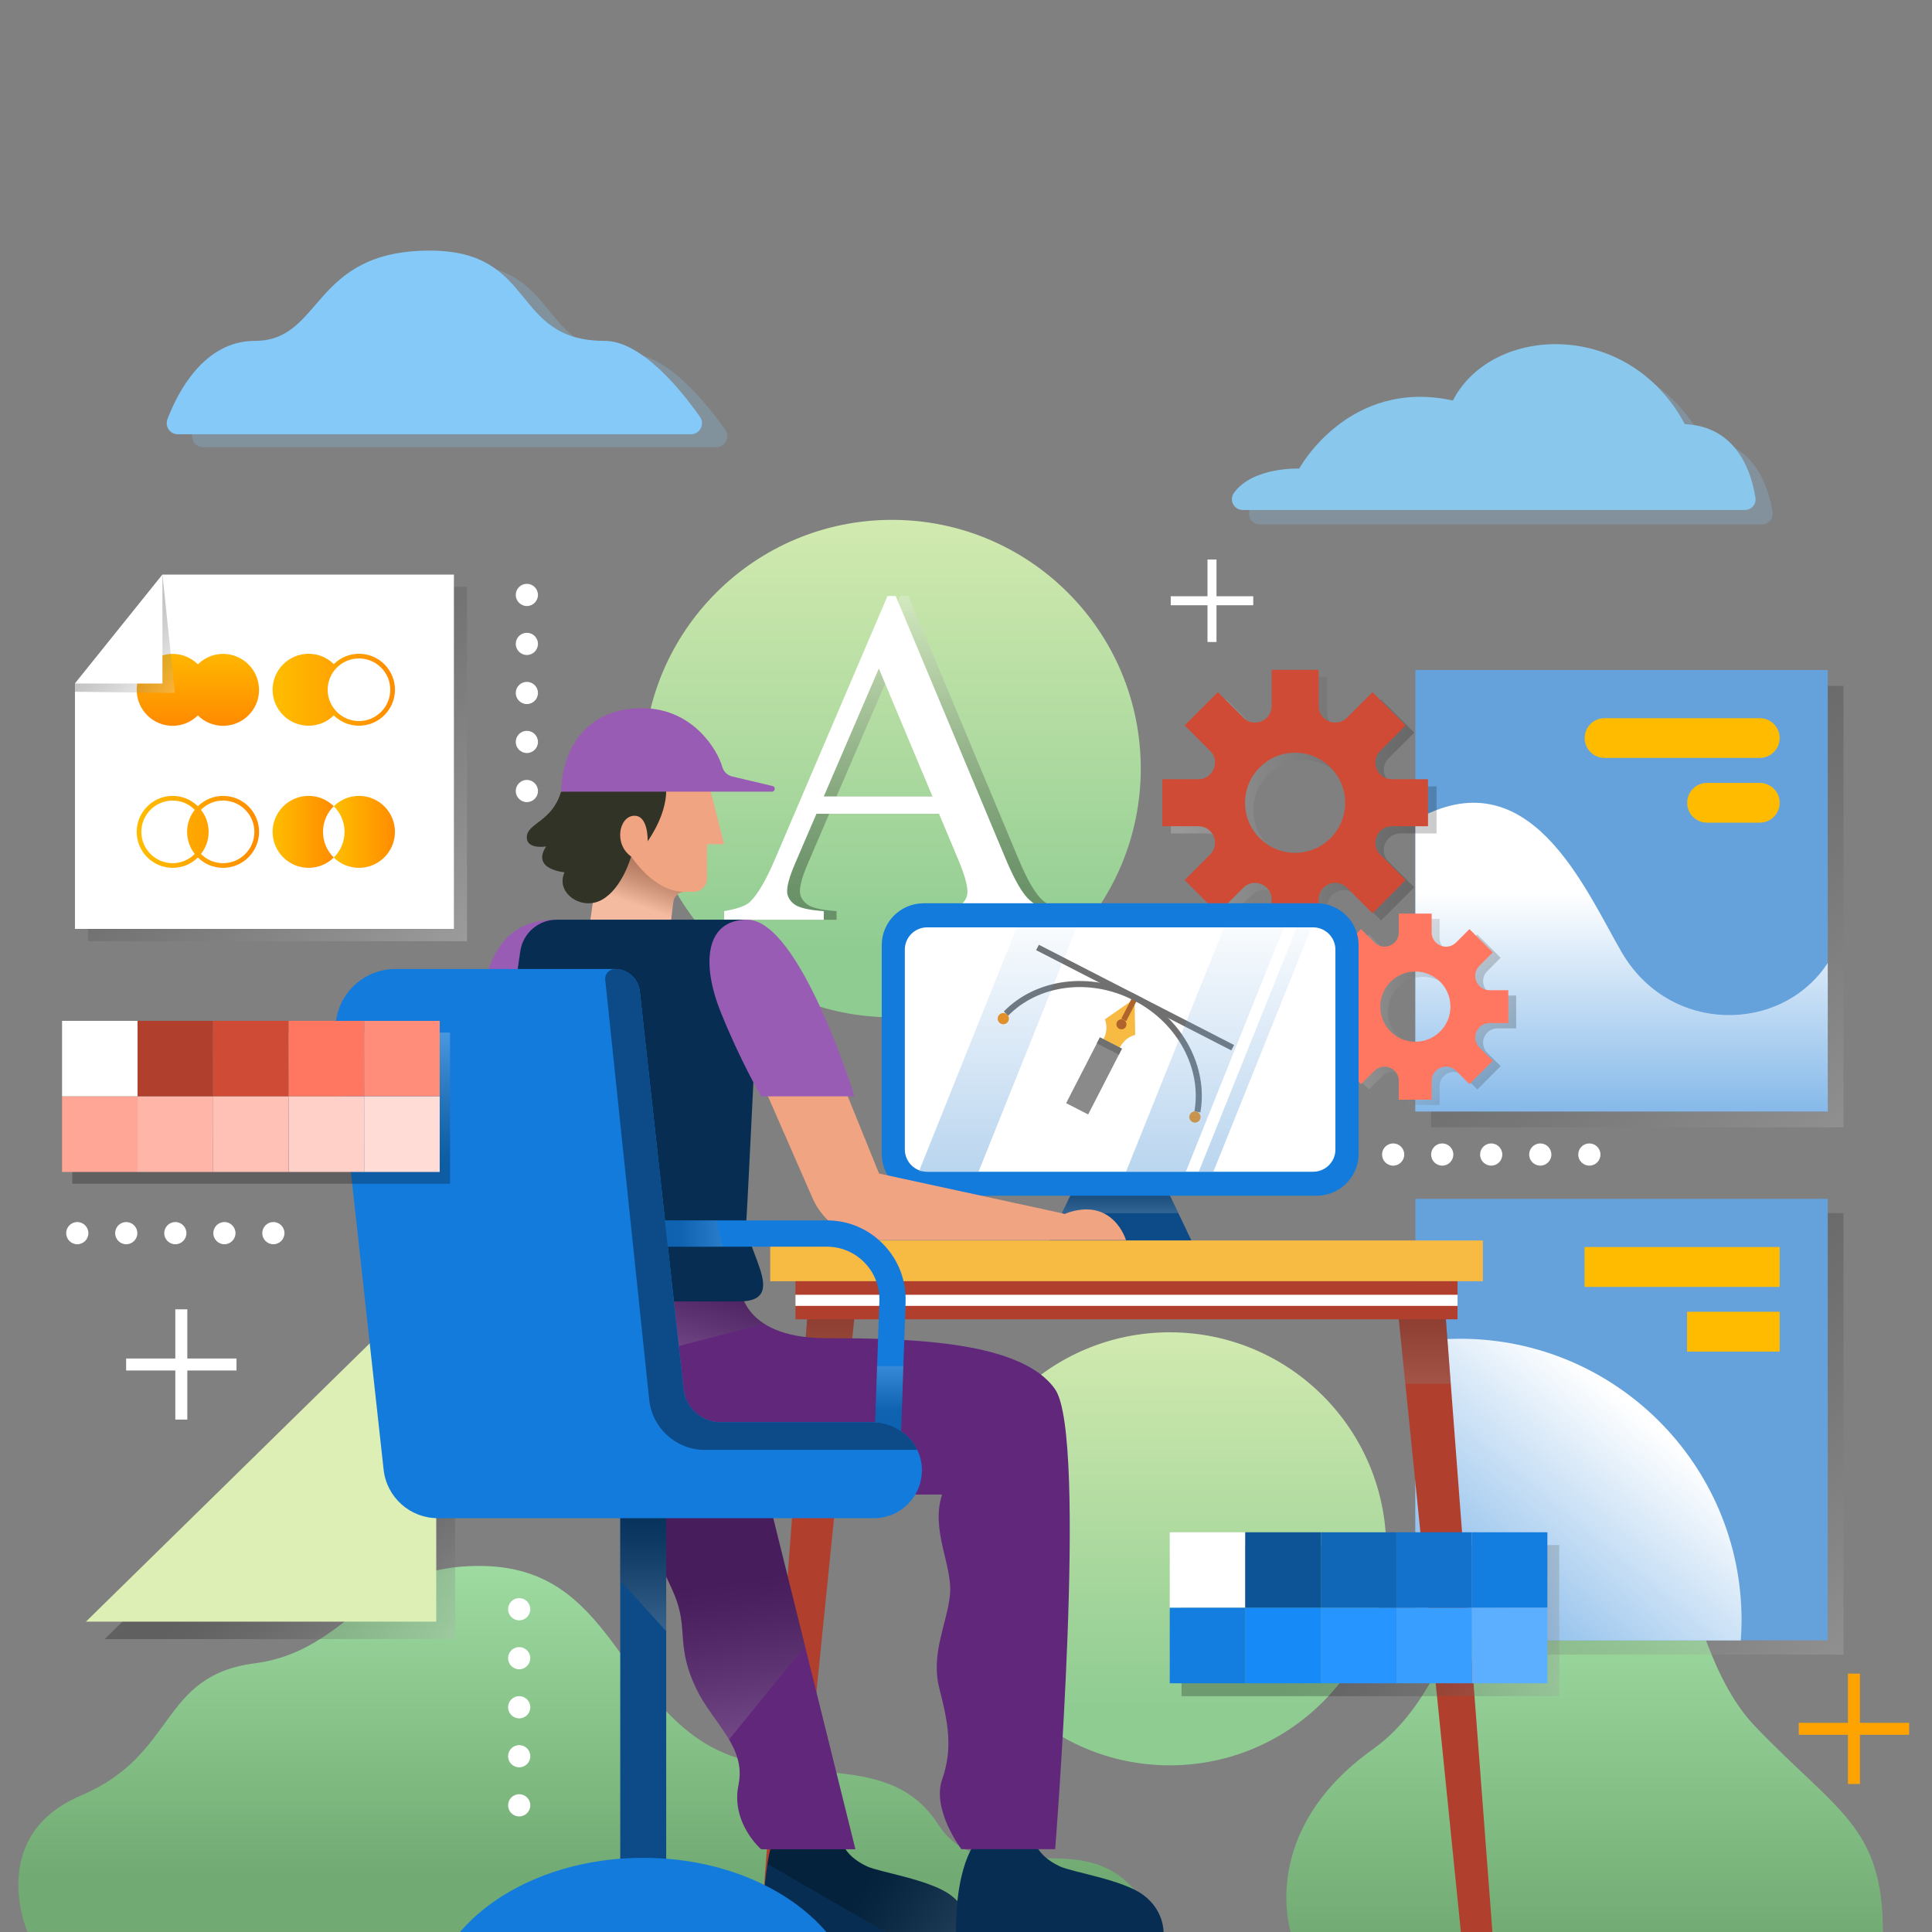 <svg xmlns="http://www.w3.org/2000/svg" xmlns:xlink="http://www.w3.org/1999/xlink" id="Layer_1" x="0px" y="0px" viewBox="0 0 174 174" style="enable-background:new 0 0 174 174;" xml:space="preserve"><rect x="0" y="0" width="174" height="174" fill="#808080" stroke="none"/><style type="text/css">	.st0{fill:url(#SVGID_1_);}	.st1{fill:url(#SVGID_00000042706856131247671970000004999022716900719774_);}	.st2{fill:url(#SVGID_00000144321609630151888100000011766617201580377490_);}	.st3{fill:url(#SVGID_00000085240225176047942090000002163765960570960775_);}	.st4{opacity:0.2;fill:url(#SVGID_00000078731719745804067250000008414303209709287608_);}	.st5{fill:#65A2DB;}	.st6{fill:url(#SVGID_00000013903619563106963580000018346331239109841538_);}	.st7{fill:#FFBB00;}	.st8{opacity:0.2;fill:url(#SVGID_00000096025017486053555700000002410135288243207603_);}	.st9{opacity:0.2;fill:url(#SVGID_00000043418518307482630910000013399358513210206898_);}	.st10{fill:#CF4B35;}	.st11{fill:#FF7761;}	.st12{opacity:0.2;fill:url(#SVGID_00000153684570218254675310000008901878103068213949_);}	.st13{fill:url(#SVGID_00000009566431499061206740000015221237409836678293_);}	.st14{opacity:0.3;}	.st15{fill:url(#SVGID_00000165915931385655736780000004432715301213261738_);}	.st16{opacity:0.25;fill:url(#SVGID_00000065767312797487136940000010288605564930472082_);}	.st17{fill:#FFFFFF;}	.st18{fill:#0C4B87;}	.st19{opacity:0.2;fill:url(#SVGID_00000092433470099889395800000009881242336557554853_);}	.st20{fill:#137BDB;}	.st21{fill:#F7BB44;}	.st22{fill:#8A8A8A;}	.st23{fill:#707070;}	.st24{fill:#B0642C;}	.st25{fill:none;stroke:#B0642C;stroke-width:0.5;stroke-miterlimit:10;}	.st26{fill:none;stroke:#707070;stroke-width:0.546;stroke-miterlimit:10;}	.st27{fill:#FF8C00;}	.st28{opacity:0.5;fill:url(#SVGID_00000095305708922573640190000011140078782943067310_);}	.st29{opacity:0.5;fill:url(#SVGID_00000085960199607745911450000011546443020885419665_);}	.st30{opacity:0.5;fill:url(#SVGID_00000160189344726537433200000011204417450388390299_);}	.st31{fill:#B0402D;}	.st32{fill:url(#SVGID_00000144319299554315432920000003684842325242048439_);}	.st33{fill:url(#SVGID_00000016757067219044538260000015212244388567854985_);}	.st34{fill:none;stroke:#FFFFFF;stroke-miterlimit:10;}	.st35{fill:#DDEFB4;}	.st36{opacity:0.25;fill:url(#SVGID_00000038389659283113829780000003664115187599964806_);}	.st37{fill:url(#SVGID_00000174596804700123365920000006021625971533439897_);}	.st38{fill:url(#SVGID_00000090983420116284755400000005010463500787899572_);}	.st39{fill:url(#SVGID_00000082350238696698025940000000133018387098840224_);}	.st40{fill:url(#SVGID_00000008139885147542237870000013842581328812755618_);}	.st41{fill:url(#SVGID_00000109001629936514889360000008209822001114360250_);}	.st42{opacity:0.25;fill:url(#SVGID_00000029728028621162507620000012350403860144502437_);}	.st43{fill:#FFA300;}	.st44{opacity:0.25;fill:url(#SVGID_00000158707004596445844650000006343224558956339072_);}	.st45{fill:#0D5496;}	.st46{fill:#1067B8;}	.st47{fill:#1272CC;}	.st48{fill:#147DE0;}	.st49{fill:#168AF7;}	.st50{fill:#2695FF;}	.st51{fill:#389EFF;}	.st52{fill:#5CAFFF;}	.st53{fill:#072E52;}	.st54{opacity:0.25;fill:url(#SVGID_00000181054544622612877250000005982709507736245633_);}	.st55{fill:#60277A;}	.st56{opacity:0.25;fill:url(#SVGID_00000005260848488664988430000011174982038448192918_);}	.st57{opacity:0.25;fill:url(#SVGID_00000172431358227503648820000011342626094374097542_);}	.st58{fill:#995CB5;}	.st59{fill:#F0A481;}	.st60{opacity:0.25;fill:url(#SVGID_00000102517991209124598820000010382642576009550514_);}	.st61{fill:#303326;}	.st62{opacity:0.3;fill:url(#SVGID_00000106851523243228467330000009815684545302997180_);}	.st63{opacity:0.2;fill:url(#SVGID_00000127744788709844494710000016151533984341161388_);}	.st64{opacity:0.2;fill:url(#SVGID_00000024703613856229184140000005914274272411931777_);}	.st65{opacity:0.25;fill:url(#SVGID_00000158000654382133001180000000857042947099704965_);}	.st66{fill:#FF8D7A;}	.st67{fill:#FFA696;}	.st68{fill:#FFB6A8;}	.st69{fill:#FFC1B5;}	.st70{fill:#FFD0C7;}	.st71{fill:#FFDDD6;}	.st72{opacity:0.25;fill:#84C9F7;}	.st73{fill:#84C9F7;}	.st74{opacity:0.25;fill:#89C7ED;}	.st75{fill:#89C7ED;}</style><linearGradient id="SVGID_1_" gradientUnits="userSpaceOnUse" x1="142.712" y1="132.588" x2="142.712" y2="174.499">	<stop offset="0" style="stop-color:#B1EFB4"></stop>	<stop offset="1" style="stop-color:#71AB73"></stop></linearGradient><path class="st0" d="M116.25,174c0,0-3-9.06,7.42-16.48c10.41-7.42,9.06-28.24,19.72-28.24c8.15,0,7.26,18.46,14.67,26.19  c7.41,7.73,11.52,8.99,11.52,18.54H116.25z"></path><linearGradient id="SVGID_00000097467943564315280180000011069556328964773807_" gradientUnits="userSpaceOnUse" x1="80.341" y1="40.092" x2="80.341" y2="85.752">	<stop offset="0" style="stop-color:#DDEFB4"></stop>	<stop offset="1" style="stop-color:#8FCC92"></stop></linearGradient><circle style="fill:url(#SVGID_00000097467943564315280180000011069556328964773807_);" cx="80.34" cy="69.22" r="22.4"></circle><linearGradient id="SVGID_00000073690410663070470660000001092887293278606492_" gradientUnits="userSpaceOnUse" x1="105.349" y1="114.131" x2="105.349" y2="153.879">	<stop offset="0" style="stop-color:#DDEFB4"></stop>	<stop offset="1" style="stop-color:#8FCC92"></stop></linearGradient><circle style="fill:url(#SVGID_00000073690410663070470660000001092887293278606492_);" cx="105.35" cy="139.49" r="19.5"></circle><linearGradient id="SVGID_00000154422651051263338430000010949571101567728788_" gradientUnits="userSpaceOnUse" x1="52.947" y1="129.511" x2="52.947" y2="168.866">	<stop offset="0" style="stop-color:#B1EFB4"></stop>	<stop offset="1" style="stop-color:#71AB73"></stop></linearGradient><path style="fill:url(#SVGID_00000154422651051263338430000010949571101567728788_);" d="M2.48,174c0,0-3.79-8.64,4.85-12.31  c8.64-3.67,6.98-10.77,15.62-11.89s10.06-9.05,20.71-8.76s11.79,10.47,19.21,15.56c7.42,5.09,16.88,0.35,21.61,7.69  s15.38-2.37,19.76,9.7H2.48z"></path><g>			<linearGradient id="SVGID_00000079475313834875332160000011752996122860909712_" gradientUnits="userSpaceOnUse" x1="170.394" y1="108.662" x2="140.458" y2="73.402">		<stop offset="0.038" style="stop-color:#FFFFFF"></stop>		<stop offset="0.06" style="stop-color:#F8F8F8"></stop>		<stop offset="0.331" style="stop-color:#A1A1A1"></stop>		<stop offset="0.569" style="stop-color:#5C5C5C"></stop>		<stop offset="0.767" style="stop-color:#2A2A2A"></stop>		<stop offset="0.916" style="stop-color:#0B0B0B"></stop>		<stop offset="1" style="stop-color:#000000"></stop>	</linearGradient>			<rect x="128.89" y="61.77" style="opacity:0.2;fill:url(#SVGID_00000079475313834875332160000011752996122860909712_);" width="37.14" height="39.76"></rect>	<g>		<rect x="127.47" y="60.34" class="st5" width="37.14" height="39.76"></rect>					<linearGradient id="SVGID_00000139259470728015914790000012836760903132414379_" gradientUnits="userSpaceOnUse" x1="146.036" y1="80.288" x2="146.036" y2="113.213">			<stop offset="0" style="stop-color:#FFFFFF"></stop>			<stop offset="1" style="stop-color:#358BDB"></stop>		</linearGradient>		<path style="fill:url(#SVGID_00000139259470728015914790000012836760903132414379_);" d="M127.47,73.86    c10.25-5.81,15.19,6.04,18.57,11.88c4.31,7.45,14.4,7.36,18.57,0.99v13.37h-37.14V73.86z"></path>		<path class="st7" d="M158.49,68.26h-13.98c-0.99,0-1.79-0.8-1.79-1.79l0,0c0-0.99,0.8-1.79,1.79-1.79h13.98    c0.99,0,1.79,0.8,1.79,1.79l0,0C160.28,67.45,159.48,68.26,158.49,68.26z"></path>		<path class="st7" d="M158.49,74.09h-4.75c-0.99,0-1.79-0.8-1.79-1.79l0,0c0-0.99,0.8-1.79,1.79-1.79h4.75    c0.99,0,1.79,0.8,1.79,1.79l0,0C160.28,73.29,159.48,74.09,158.49,74.09z"></path>	</g></g><linearGradient id="SVGID_00000007397930429002953600000012021739832695192739_" gradientUnits="userSpaceOnUse" x1="119.796" y1="91.142" x2="136.551" y2="91.142">	<stop offset="0.038" style="stop-color:#FFFFFF"></stop>	<stop offset="0.06" style="stop-color:#F8F8F8"></stop>	<stop offset="0.331" style="stop-color:#A1A1A1"></stop>	<stop offset="0.569" style="stop-color:#5C5C5C"></stop>	<stop offset="0.767" style="stop-color:#2A2A2A"></stop>	<stop offset="0.916" style="stop-color:#0B0B0B"></stop>	<stop offset="1" style="stop-color:#000000"></stop></linearGradient><path style="opacity:0.2;fill:url(#SVGID_00000007397930429002953600000012021739832695192739_);" d="M134.86,92.62h1.69v-2.96  h-1.69c-1.15,0-1.72-1.39-0.91-2.2l1.2-1.2l-2.1-2.1l-1.2,1.2c-0.81,0.81-2.2,0.24-2.2-0.91v-1.69h-2.96v1.69  c0,1.15-1.39,1.72-2.2,0.91l-1.2-1.2l-2.1,2.1l1.2,1.2c0.81,0.81,0.24,2.2-0.91,2.2h-1.69v2.96h1.69c1.15,0,1.72,1.39,0.91,2.2  l-1.2,1.2l2.1,2.1l1.2-1.2c0.81-0.81,2.2-0.24,2.2,0.91v1.69h2.96v-1.69c0-1.15,1.39-1.72,2.2-0.91l1.2,1.2l2.1-2.1l-1.2-1.2  C133.14,94.01,133.71,92.62,134.86,92.62z M128.17,94.3c-1.75,0-3.16-1.41-3.16-3.16s1.41-3.16,3.16-3.16  c1.75,0,3.16,1.41,3.16,3.16S129.92,94.3,128.17,94.3z"></path><linearGradient id="SVGID_00000125571414411478506310000014390206779570530236_" gradientUnits="userSpaceOnUse" x1="105.44" y1="72.946" x2="129.376" y2="72.946">	<stop offset="0.038" style="stop-color:#FFFFFF"></stop>	<stop offset="0.06" style="stop-color:#F8F8F8"></stop>	<stop offset="0.331" style="stop-color:#A1A1A1"></stop>	<stop offset="0.569" style="stop-color:#5C5C5C"></stop>	<stop offset="0.767" style="stop-color:#2A2A2A"></stop>	<stop offset="0.916" style="stop-color:#0B0B0B"></stop>	<stop offset="1" style="stop-color:#000000"></stop></linearGradient><path style="opacity:0.2;fill:url(#SVGID_00000125571414411478506310000014390206779570530236_);" d="M126.13,75.06h3.25v-4.23  h-3.25c-1.33,0-2-1.61-1.06-2.55l2.3-2.3l-2.99-2.99l-2.3,2.3c-0.94,0.94-2.55,0.27-2.55-1.06v-3.25h-4.23v3.25  c0,1.33-1.61,2-2.55,1.06l-2.3-2.3l-2.99,2.99l2.3,2.3c0.94,0.94,0.27,2.55-1.06,2.55h-3.25v4.23h3.25c1.33,0,2,1.61,1.06,2.55  l-2.3,2.3l2.99,2.99l2.3-2.3c0.94-0.94,2.55-0.27,2.55,1.06v3.25h4.23v-3.25c0-1.33,1.61-2,2.55-1.06l2.3,2.3l2.99-2.99l-2.3-2.3  C124.13,76.67,124.79,75.06,126.13,75.06z M117.41,77.46c-2.49,0-4.51-2.02-4.51-4.51s2.02-4.51,4.51-4.51  c2.49,0,4.51,2.02,4.51,4.51S119.9,77.46,117.41,77.46z"></path><path class="st10" d="M125.36,74.41h3.25v-4.23h-3.25c-1.33,0-2-1.61-1.06-2.55l2.3-2.3l-2.99-2.99l-2.3,2.3  c-0.94,0.94-2.55,0.27-2.55-1.06v-3.25h-4.23v3.25c0,1.33-1.61,2-2.55,1.06l-2.3-2.3l-2.99,2.99l2.3,2.3  c0.94,0.94,0.27,2.55-1.06,2.55h-3.25v4.23h3.25c1.33,0,2,1.61,1.06,2.55l-2.3,2.3l2.99,2.99l2.3-2.3c0.94-0.94,2.55-0.27,2.55,1.06  v3.25h4.23v-3.25c0-1.33,1.61-2,2.55-1.06l2.3,2.3l2.99-2.99l-2.3-2.3C123.36,76.02,124.03,74.41,125.36,74.41z M116.64,76.81  c-2.49,0-4.51-2.02-4.51-4.51c0-2.49,2.02-4.51,4.51-4.51s4.51,2.02,4.51,4.51C121.15,74.79,119.13,76.81,116.64,76.81z"></path><path class="st11" d="M134.15,92.14h1.69v-2.96h-1.69c-1.15,0-1.72-1.39-0.91-2.2l1.2-1.2l-2.1-2.1l-1.2,1.2  c-0.81,0.81-2.2,0.24-2.2-0.91v-1.69h-2.96v1.69c0,1.15-1.39,1.72-2.2,0.91l-1.2-1.2l-2.1,2.1l1.2,1.2c0.81,0.81,0.24,2.2-0.91,2.2  h-1.69v2.96h1.69c1.15,0,1.72,1.39,0.91,2.2l-1.2,1.2l2.1,2.1l1.2-1.2c0.81-0.81,2.2-0.24,2.2,0.91v1.69h2.96v-1.69  c0-1.15,1.39-1.72,2.2-0.91l1.2,1.2l2.1-2.1l-1.2-1.2C132.43,93.53,133.01,92.14,134.15,92.14z M127.47,93.82  c-1.75,0-3.16-1.41-3.16-3.16s1.41-3.16,3.16-3.16s3.16,1.41,3.16,3.16S129.21,93.82,127.47,93.82z"></path><g>			<linearGradient id="SVGID_00000089552921829745844700000009506814257604943005_" gradientUnits="userSpaceOnUse" x1="170.394" y1="156.149" x2="140.458" y2="120.889">		<stop offset="0.038" style="stop-color:#FFFFFF"></stop>		<stop offset="0.06" style="stop-color:#F8F8F8"></stop>		<stop offset="0.331" style="stop-color:#A1A1A1"></stop>		<stop offset="0.569" style="stop-color:#5C5C5C"></stop>		<stop offset="0.767" style="stop-color:#2A2A2A"></stop>		<stop offset="0.916" style="stop-color:#0B0B0B"></stop>		<stop offset="1" style="stop-color:#000000"></stop>	</linearGradient>			<rect x="128.89" y="109.26" style="opacity:0.2;fill:url(#SVGID_00000089552921829745844700000009506814257604943005_);" width="37.14" height="39.76"></rect>	<g>		<rect x="127.47" y="107.97" class="st5" width="37.14" height="39.76"></rect>		<rect x="142.71" y="112.31" class="st7" width="17.57" height="3.59"></rect>		<rect x="151.94" y="118.14" class="st7" width="8.34" height="3.59"></rect>					<linearGradient id="SVGID_00000057111817642802239570000010981266621404311946_" gradientUnits="userSpaceOnUse" x1="147.846" y1="127.406" x2="122.051" y2="158.525">			<stop offset="0" style="stop-color:#FFFFFF"></stop>			<stop offset="1" style="stop-color:#358BDB"></stop>		</linearGradient>		<path style="fill:url(#SVGID_00000057111817642802239570000010981266621404311946_);" d="M131.49,120.57    c-1.37,0-2.71,0.11-4.02,0.32v26.85h29.31c0.04-0.6,0.07-1.2,0.07-1.81C156.85,131.92,145.49,120.57,131.49,120.57z"></path>	</g></g><g class="st14">			<linearGradient id="SVGID_00000122708191064597156940000016965835024634831002_" gradientUnits="userSpaceOnUse" x1="81.489" y1="51.338" x2="81.489" y2="79.981">		<stop offset="0.038" style="stop-color:#FFFFFF"></stop>		<stop offset="0.06" style="stop-color:#F8F8F8"></stop>		<stop offset="0.331" style="stop-color:#A1A1A1"></stop>		<stop offset="0.569" style="stop-color:#5C5C5C"></stop>		<stop offset="0.767" style="stop-color:#2A2A2A"></stop>		<stop offset="0.916" style="stop-color:#0B0B0B"></stop>		<stop offset="1" style="stop-color:#000000"></stop>	</linearGradient>	<path style="fill:url(#SVGID_00000122708191064597156940000016965835024634831002_);" d="M85.71,73.29H74.68l-1.93,4.5   c-0.48,1.11-0.71,1.93-0.71,2.48c0,0.43,0.21,0.82,0.62,1.15c0.41,0.33,1.31,0.54,2.68,0.64v0.78h-8.97v-0.78   c1.19-0.21,1.96-0.48,2.31-0.82c0.71-0.67,1.51-2.04,2.37-4.1l10.03-23.46h0.74l9.92,23.71c0.8,1.91,1.52,3.14,2.18,3.71   c0.65,0.57,1.56,0.89,2.72,0.96v0.78H85.38v-0.78c1.14-0.06,1.9-0.25,2.3-0.57c0.4-0.32,0.6-0.71,0.6-1.18   c0-0.62-0.28-1.59-0.84-2.92L85.71,73.29z M85.13,71.73l-4.83-11.52l-4.96,11.52H85.13z"></path></g><linearGradient id="SVGID_00000160172704341486880890000014217318978431731105_" gradientUnits="userSpaceOnUse" x1="42.343" y1="153.882" x2="28.539" y2="136.37">	<stop offset="0.038" style="stop-color:#FFFFFF"></stop>	<stop offset="0.06" style="stop-color:#F8F8F8"></stop>	<stop offset="0.331" style="stop-color:#A1A1A1"></stop>	<stop offset="0.569" style="stop-color:#5C5C5C"></stop>	<stop offset="0.767" style="stop-color:#2A2A2A"></stop>	<stop offset="0.916" style="stop-color:#0B0B0B"></stop>	<stop offset="1" style="stop-color:#000000"></stop></linearGradient><polygon style="opacity:0.25;fill:url(#SVGID_00000160172704341486880890000014217318978431731105_);" points="40.99,116.68   40.99,147.62 9.43,147.62 "></polygon><g>	<g>		<path class="st17" d="M84.57,73.29H73.53l-1.93,4.5c-0.48,1.11-0.71,1.93-0.71,2.48c0,0.43,0.21,0.82,0.62,1.15    c0.41,0.33,1.31,0.54,2.68,0.64v0.78h-8.97v-0.78c1.19-0.21,1.96-0.48,2.31-0.82c0.71-0.67,1.51-2.04,2.37-4.1l10.03-23.46h0.74    l9.92,23.71c0.8,1.91,1.52,3.14,2.18,3.71c0.65,0.57,1.56,0.89,2.72,0.96v0.78H84.23v-0.78c1.14-0.06,1.9-0.25,2.3-0.57    c0.4-0.32,0.6-0.71,0.6-1.18c0-0.62-0.28-1.59-0.84-2.92L84.57,73.29z M83.98,71.73l-4.83-11.52l-4.96,11.52H83.98z"></path>	</g></g><g>	<polygon class="st18" points="107.3,111.72 94.47,111.72 98.36,103.56 103.4,103.56  "></polygon>			<linearGradient id="SVGID_00000066514226591815745880000013049462832383302800_" gradientUnits="userSpaceOnUse" x1="100.882" y1="110.106" x2="100.882" y2="106.013">		<stop offset="0.038" style="stop-color:#FFFFFF"></stop>		<stop offset="0.06" style="stop-color:#F8F8F8"></stop>		<stop offset="0.331" style="stop-color:#A1A1A1"></stop>		<stop offset="0.569" style="stop-color:#5C5C5C"></stop>		<stop offset="0.767" style="stop-color:#2A2A2A"></stop>		<stop offset="0.916" style="stop-color:#0B0B0B"></stop>		<stop offset="1" style="stop-color:#000000"></stop>	</linearGradient>	<polygon style="opacity:0.2;fill:url(#SVGID_00000066514226591815745880000013049462832383302800_);" points="106.12,109.26    103.4,103.56 98.36,103.56 95.65,109.26  "></polygon>	<path class="st20" d="M118.58,107.69H83.19c-2.09,0-3.78-1.69-3.78-3.78V85.13c0-2.09,1.69-3.78,3.78-3.78h35.39   c2.09,0,3.78,1.69,3.78,3.78v18.78C122.36,106,120.66,107.69,118.58,107.69z"></path>	<path class="st17" d="M118.26,105.53H83.5c-1.11,0-2.01-0.9-2.01-2.01V85.53c0-1.11,0.9-2.01,2.01-2.01h34.76   c1.11,0,2.01,0.9,2.01,2.01v17.99C120.28,104.63,119.37,105.53,118.26,105.53z"></path>	<g>		<g>			<path class="st21" d="M102.24,93.2l-0.06-3.25l-2.67,1.85c0.37,1.03-0.14,1.8-0.14,1.8l0.74,0.38l0.74,0.38     C100.86,94.36,101.19,93.5,102.24,93.2z"></path>							<rect x="97.48" y="93.61" transform="matrix(0.889 0.457 -0.457 0.889 55.182 -34.337)" class="st22" width="2.23" height="6.66"></rect>							<rect x="98.86" y="93.94" transform="matrix(0.889 0.457 -0.457 0.889 54.107 -35.267)" class="st23" width="2.23" height="0.61"></rect>			<path class="st24" d="M101.4,92.46c-0.11,0.22-0.38,0.31-0.61,0.19c-0.22-0.11-0.31-0.39-0.19-0.61     c0.11-0.22,0.39-0.31,0.61-0.19C101.43,91.97,101.51,92.24,101.4,92.46z"></path>			<line class="st25" x1="102.19" y1="89.95" x2="101.21" y2="91.85"></line>		</g>		<path class="st26" d="M90.6,91.29c2.78-2.85,7.52-3.55,11.63-1.44c4.11,2.11,6.3,6.37,5.61,10.29"></path>		<g>			<path class="st27" d="M90.81,91.97c-0.13,0.25-0.43,0.35-0.68,0.22c-0.25-0.13-0.35-0.43-0.22-0.68     c0.13-0.25,0.43-0.35,0.68-0.22C90.84,91.42,90.94,91.72,90.81,91.97z"></path>			<path class="st27" d="M108.07,100.83c-0.13,0.25-0.43,0.35-0.68,0.22c-0.25-0.13-0.35-0.43-0.22-0.68     c0.13-0.25,0.43-0.35,0.68-0.22C108.1,100.28,108.19,100.58,108.07,100.83z"></path>		</g>		<line class="st26" x1="93.44" y1="85.33" x2="111.02" y2="94.36"></line>	</g>			<linearGradient id="SVGID_00000019650226812358243460000001187165850820196016_" gradientUnits="userSpaceOnUse" x1="89.854" y1="108.213" x2="89.854" y2="81.184">		<stop offset="0" style="stop-color:#65A2DB"></stop>		<stop offset="1" style="stop-color:#65A2DB;stop-opacity:0"></stop>	</linearGradient>	<polygon style="opacity:0.5;fill:url(#SVGID_00000019650226812358243460000001187165850820196016_);" points="88.13,105.53    82.75,105.53 91.58,83.51 96.96,83.51  "></polygon>			<linearGradient id="SVGID_00000119080706616294247310000008168383643639740825_" gradientUnits="userSpaceOnUse" x1="108.523" y1="108.213" x2="108.523" y2="81.184">		<stop offset="0" style="stop-color:#65A2DB"></stop>		<stop offset="1" style="stop-color:#65A2DB;stop-opacity:0"></stop>	</linearGradient>	<polygon style="opacity:0.5;fill:url(#SVGID_00000119080706616294247310000008168383643639740825_);" points="106.8,105.53    101.41,105.53 110.25,83.51 115.63,83.51  "></polygon>			<linearGradient id="SVGID_00000036211911727351125230000006886656649820229026_" gradientUnits="userSpaceOnUse" x1="113.04" y1="108.213" x2="113.04" y2="81.184">		<stop offset="0" style="stop-color:#65A2DB"></stop>		<stop offset="1" style="stop-color:#65A2DB;stop-opacity:0"></stop>	</linearGradient>	<polygon style="opacity:0.5;fill:url(#SVGID_00000036211911727351125230000006886656649820229026_);" points="109.28,105.53    107.96,105.53 116.8,83.51 118.12,83.51  "></polygon></g><g>	<g>		<polygon class="st31" points="134.41,174 131.57,174 125.89,117.92 130.15,117.92   "></polygon>		<polygon class="st31" points="68.5,174 71.34,174 77.02,117.92 72.76,117.92   "></polygon>	</g>	<g class="st14">					<linearGradient id="SVGID_00000081634403572167274970000001165113320254291641_" gradientUnits="userSpaceOnUse" x1="74.632" y1="134.008" x2="74.632" y2="112.21">			<stop offset="0.038" style="stop-color:#FFFFFF"></stop>			<stop offset="0.06" style="stop-color:#F8F8F8"></stop>			<stop offset="0.331" style="stop-color:#A1A1A1"></stop>			<stop offset="0.569" style="stop-color:#5C5C5C"></stop>			<stop offset="0.767" style="stop-color:#2A2A2A"></stop>			<stop offset="0.916" style="stop-color:#0B0B0B"></stop>			<stop offset="1" style="stop-color:#000000"></stop>		</linearGradient>		<polygon style="fill:url(#SVGID_00000081634403572167274970000001165113320254291641_);" points="76.34,124.63 77.02,117.92     72.76,117.92 72.25,124.63   "></polygon>					<linearGradient id="SVGID_00000108289234754186429680000015779319922531790987_" gradientUnits="userSpaceOnUse" x1="128.277" y1="134.008" x2="128.277" y2="112.21">			<stop offset="0.038" style="stop-color:#FFFFFF"></stop>			<stop offset="0.06" style="stop-color:#F8F8F8"></stop>			<stop offset="0.331" style="stop-color:#A1A1A1"></stop>			<stop offset="0.569" style="stop-color:#5C5C5C"></stop>			<stop offset="0.767" style="stop-color:#2A2A2A"></stop>			<stop offset="0.916" style="stop-color:#0B0B0B"></stop>			<stop offset="1" style="stop-color:#000000"></stop>		</linearGradient>		<polygon style="fill:url(#SVGID_00000108289234754186429680000015779319922531790987_);" points="130.15,117.92 125.89,117.92     126.57,124.63 130.66,124.63   "></polygon>	</g>	<rect x="69.37" y="111.72" class="st21" width="64.18" height="3.67"></rect>	<rect x="71.64" y="115.39" class="st31" width="59.63" height="3.43"></rect>	<line class="st34" x1="71.64" y1="117.11" x2="131.27" y2="117.11"></line></g><polygon class="st35" points="39.29,115.11 39.29,146.05 7.74,146.05 "></polygon><g>			<linearGradient id="SVGID_00000003811510061128728050000001200185230413111447_" gradientUnits="userSpaceOnUse" x1="43.47" y1="88.608" x2="14.332" y2="57.381">		<stop offset="0.038" style="stop-color:#FFFFFF"></stop>		<stop offset="0.06" style="stop-color:#F8F8F8"></stop>		<stop offset="0.331" style="stop-color:#A1A1A1"></stop>		<stop offset="0.569" style="stop-color:#5C5C5C"></stop>		<stop offset="0.767" style="stop-color:#2A2A2A"></stop>		<stop offset="0.916" style="stop-color:#0B0B0B"></stop>		<stop offset="1" style="stop-color:#000000"></stop>	</linearGradient>	<polygon style="opacity:0.25;fill:url(#SVGID_00000003811510061128728050000001200185230413111447_);" points="42.06,84.77    7.93,84.77 7.93,62.66 15.81,52.85 42.06,52.85  "></polygon>	<polygon class="st17" points="40.88,83.66 6.75,83.66 6.75,61.56 14.63,51.75 40.88,51.75  "></polygon>	<g>					<linearGradient id="SVGID_00000011733985223444861270000011247024842509877926_" gradientUnits="userSpaceOnUse" x1="17.82" y1="57.777" x2="17.82" y2="65.1">			<stop offset="0.055" style="stop-color:#FFBB00"></stop>			<stop offset="1" style="stop-color:#FF8C00"></stop>		</linearGradient>		<path style="fill:url(#SVGID_00000011733985223444861270000011247024842509877926_);" d="M20.09,65.37    c-0.85,0-1.67-0.34-2.27-0.94c-0.61,0.6-1.42,0.94-2.27,0.94c-1.79,0-3.24-1.46-3.24-3.24c0-1.79,1.46-3.24,3.24-3.24    c0.85,0,1.67,0.34,2.27,0.94c0.61-0.6,1.42-0.94,2.27-0.94c1.79,0,3.24,1.46,3.24,3.24C23.34,63.91,21.88,65.37,20.09,65.37z"></path>	</g>			<linearGradient id="SVGID_00000181795908663342219130000010988535732450600095_" gradientUnits="userSpaceOnUse" x1="24.539" y1="62.121" x2="35.575" y2="62.121">		<stop offset="0.055" style="stop-color:#FFBB00"></stop>		<stop offset="1" style="stop-color:#FF8C00"></stop>	</linearGradient>	<path style="fill:url(#SVGID_00000181795908663342219130000010988535732450600095_);" d="M32.33,58.88c-0.89,0-1.69,0.36-2.27,0.93   c-0.59-0.58-1.39-0.93-2.27-0.93c-1.79,0-3.24,1.46-3.24,3.24c0,1.79,1.46,3.24,3.24,3.24c0.89,0,1.69-0.36,2.27-0.93   c0.59,0.58,1.39,0.93,2.27,0.93c1.79,0,3.24-1.46,3.24-3.24C35.57,60.33,34.12,58.88,32.33,58.88z M32.33,64.94   c-1.55,0-2.82-1.26-2.82-2.82c0-1.55,1.26-2.82,2.82-2.82c1.55,0,2.82,1.26,2.82,2.82C35.15,63.67,33.88,64.94,32.33,64.94z"></path>	<g>					<linearGradient id="SVGID_00000027566009031955989780000012964434743683623820_" gradientUnits="userSpaceOnUse" x1="12.302" y1="74.923" x2="23.338" y2="74.923">			<stop offset="0.055" style="stop-color:#FFBB00"></stop>			<stop offset="1" style="stop-color:#FF8C00"></stop>		</linearGradient>		<path style="fill:url(#SVGID_00000027566009031955989780000012964434743683623820_);" d="M20.09,71.68    c-0.89,0-1.69,0.36-2.27,0.93c-0.59-0.58-1.39-0.93-2.27-0.93c-1.79,0-3.24,1.46-3.24,3.24c0,1.79,1.46,3.24,3.24,3.24    c0.89,0,1.69-0.36,2.27-0.93c0.59,0.58,1.39,0.93,2.27,0.93c1.79,0,3.24-1.46,3.24-3.24C23.34,73.13,21.88,71.68,20.09,71.68z     M15.55,77.74c-1.55,0-2.82-1.26-2.82-2.82c0-1.55,1.26-2.82,2.82-2.82c0.78,0,1.48,0.32,1.99,0.83    c-0.43,0.55-0.69,1.24-0.69,1.99c0,0.75,0.26,1.44,0.69,1.99C17.03,77.42,16.32,77.74,15.55,77.74z M20.09,77.74    c-0.78,0-1.48-0.32-1.99-0.83c0.43-0.55,0.69-1.24,0.69-1.99c0-0.75-0.26-1.44-0.69-1.99c0.51-0.51,1.21-0.83,1.99-0.83    c1.55,0,2.82,1.26,2.82,2.82C22.91,76.48,21.65,77.74,20.09,77.74z"></path>		<g>							<linearGradient id="SVGID_00000163761444628346236290000001274261089465338800_" gradientUnits="userSpaceOnUse" x1="24.539" y1="74.923" x2="30.056" y2="74.923">				<stop offset="0.055" style="stop-color:#FFBB00"></stop>				<stop offset="1" style="stop-color:#FF8C00"></stop>			</linearGradient>			<path style="fill:url(#SVGID_00000163761444628346236290000001274261089465338800_);" d="M29.09,74.92c0-0.9,0.37-1.72,0.97-2.31     c-0.59-0.58-1.39-0.93-2.27-0.93c-1.79,0-3.24,1.46-3.24,3.24c0,1.79,1.46,3.24,3.24,3.24c0.89,0,1.69-0.36,2.27-0.93     C29.46,76.64,29.09,75.83,29.09,74.92z"></path>							<linearGradient id="SVGID_00000033351463601498129340000002723702934440864900_" gradientUnits="userSpaceOnUse" x1="30.056" y1="74.923" x2="35.575" y2="74.923">				<stop offset="0.055" style="stop-color:#FFBB00"></stop>				<stop offset="1" style="stop-color:#FF8C00"></stop>			</linearGradient>			<path style="fill:url(#SVGID_00000033351463601498129340000002723702934440864900_);" d="M32.33,71.68     c-0.89,0-1.69,0.36-2.27,0.93c0.6,0.59,0.97,1.41,0.97,2.31c0,0.9-0.37,1.72-0.97,2.31c0.59,0.58,1.39,0.93,2.27,0.93     c1.79,0,3.24-1.46,3.24-3.24C35.57,73.13,34.12,71.68,32.33,71.68z"></path>		</g>	</g>			<linearGradient id="SVGID_00000109029557609505072330000007905804212287709096_" gradientUnits="userSpaceOnUse" x1="16.349" y1="62.855" x2="10.462" y2="56.791">		<stop offset="0.038" style="stop-color:#FFFFFF"></stop>		<stop offset="0.06" style="stop-color:#F8F8F8"></stop>		<stop offset="0.331" style="stop-color:#A1A1A1"></stop>		<stop offset="0.569" style="stop-color:#5C5C5C"></stop>		<stop offset="0.767" style="stop-color:#2A2A2A"></stop>		<stop offset="0.916" style="stop-color:#0B0B0B"></stop>		<stop offset="1" style="stop-color:#000000"></stop>	</linearGradient>	<polygon style="opacity:0.25;fill:url(#SVGID_00000109029557609505072330000007905804212287709096_);" points="14.63,51.75    15.75,62.41 6.75,62.3 6.75,61.56  "></polygon>	<polygon class="st17" points="14.63,51.75 14.63,61.56 6.75,61.56  "></polygon></g><g>	<circle class="st17" cx="125.47" cy="103.98" r="1"></circle>	<circle class="st17" cx="129.89" cy="103.98" r="1"></circle>	<circle class="st17" cx="134.3" cy="103.98" r="1"></circle>	<path class="st17" d="M139.72,103.98c0,0.55-0.45,1-1,1c-0.55,0-1-0.45-1-1s0.45-1,1-1C139.27,102.98,139.72,103.43,139.72,103.98z   "></path>	<circle class="st17" cx="143.14" cy="103.98" r="1"></circle></g><g>	<path class="st17" d="M7.96,111.06c0,0.55-0.45,1-1,1s-1-0.45-1-1s0.45-1,1-1S7.96,110.51,7.96,111.06z"></path>	<path class="st17" d="M12.37,111.06c0,0.55-0.45,1-1,1c-0.55,0-1-0.45-1-1s0.45-1,1-1C11.93,110.07,12.37,110.51,12.37,111.06z"></path>	<path class="st17" d="M16.79,111.06c0,0.55-0.45,1-1,1s-1-0.45-1-1s0.45-1,1-1S16.79,110.51,16.79,111.06z"></path>	<path class="st17" d="M21.21,111.06c0,0.55-0.45,1-1,1s-1-0.45-1-1s0.45-1,1-1S21.21,110.51,21.21,111.06z"></path>	<path class="st17" d="M25.62,111.06c0,0.55-0.45,1-1,1s-1-0.45-1-1s0.45-1,1-1S25.62,110.51,25.62,111.06z"></path></g><g>	<circle class="st17" cx="46.76" cy="144.93" r="1"></circle>	<path class="st17" d="M46.76,150.34c-0.55,0-1-0.45-1-1c0-0.55,0.45-1,1-1c0.55,0,1,0.45,1,1   C47.75,149.89,47.31,150.34,46.76,150.34z"></path>	<circle class="st17" cx="46.76" cy="153.76" r="1"></circle>	<circle class="st17" cx="46.76" cy="158.17" r="1"></circle>	<circle class="st17" cx="46.76" cy="162.59" r="1"></circle></g><g>	<path class="st17" d="M47.45,54.58c-0.55,0-1-0.45-1-1c0-0.55,0.45-1,1-1c0.55,0,1,0.45,1,1C48.45,54.13,48,54.58,47.45,54.58z"></path>	<path class="st17" d="M47.45,58.99c-0.55,0-1-0.45-1-1c0-0.55,0.45-1,1-1c0.55,0,1,0.45,1,1C48.45,58.54,48,58.99,47.45,58.99z"></path>	<path class="st17" d="M47.45,63.41c-0.55,0-1-0.45-1-1c0-0.55,0.45-1,1-1c0.55,0,1,0.45,1,1C48.45,62.96,48,63.41,47.45,63.41z"></path>	<path class="st17" d="M47.45,67.82c-0.55,0-1-0.45-1-1c0-0.55,0.45-1,1-1c0.55,0,1,0.45,1,1C48.45,67.37,48,67.82,47.45,67.82z"></path>	<path class="st17" d="M47.45,72.24c-0.55,0-1-0.45-1-1c0-0.55,0.45-1,1-1c0.55,0,1,0.45,1,1C48.45,71.79,48,72.24,47.45,72.24z"></path></g><polygon class="st17" points="21.3,122.35 16.87,122.35 16.87,117.92 15.79,117.92 15.79,122.35 11.36,122.35 11.36,123.43   15.79,123.43 15.79,127.85 16.87,127.85 16.87,123.43 21.3,123.43 "></polygon><polygon class="st43" points="171.94,155.16 167.51,155.16 167.51,150.73 166.43,150.73 166.43,155.16 162,155.16 162,156.24   166.43,156.24 166.43,160.67 167.51,160.67 167.51,156.24 171.94,156.24 "></polygon><polygon class="st17" points="112.87,53.7 109.56,53.7 109.56,50.39 108.75,50.39 108.75,53.7 105.44,53.7 105.44,54.51   108.75,54.51 108.75,57.82 109.56,57.82 109.56,54.51 112.87,54.51 "></polygon><g>			<linearGradient id="SVGID_00000090259429435874849170000010435503199391527332_" gradientUnits="userSpaceOnUse" x1="147.695" y1="161.246" x2="120.362" y2="144.03">		<stop offset="0.038" style="stop-color:#FFFFFF"></stop>		<stop offset="0.06" style="stop-color:#F8F8F8"></stop>		<stop offset="0.331" style="stop-color:#A1A1A1"></stop>		<stop offset="0.569" style="stop-color:#5C5C5C"></stop>		<stop offset="0.767" style="stop-color:#2A2A2A"></stop>		<stop offset="0.916" style="stop-color:#0B0B0B"></stop>		<stop offset="1" style="stop-color:#000000"></stop>	</linearGradient>			<rect x="106.41" y="139.15" style="opacity:0.25;fill:url(#SVGID_00000090259429435874849170000010435503199391527332_);" width="34.02" height="13.61"></rect>	<rect x="105.35" y="138" class="st17" width="6.8" height="6.8"></rect>	<rect x="112.15" y="138" class="st45" width="6.8" height="6.8"></rect>	<rect x="118.96" y="138" class="st46" width="6.8" height="6.8"></rect>	<rect x="125.76" y="138" class="st47" width="6.8" height="6.8"></rect>	<rect x="132.56" y="138" class="st48" width="6.8" height="6.8"></rect>	<rect x="105.35" y="144.8" class="st48" width="6.8" height="6.8"></rect>	<rect x="112.15" y="144.8" class="st49" width="6.8" height="6.8"></rect>	<rect x="118.96" y="144.8" class="st50" width="6.8" height="6.8"></rect>	<rect x="125.76" y="144.8" class="st51" width="6.8" height="6.8"></rect>	<rect x="132.56" y="144.8" class="st52" width="6.8" height="6.8"></rect></g><g>	<path class="st53" d="M69.74,165.48c0,0-1.02,1.77-1.02,8.52h18.7c0,0,0.06-1.95-1.83-3.34c-1.89-1.39-6.42-2.05-7.51-2.57   c-2.35-1.11-2.31-2.6-2.31-2.6H69.74z"></path>			<linearGradient id="SVGID_00000114038265101352020020000000620427868592651453_" gradientUnits="userSpaceOnUse" x1="94.229" y1="181.105" x2="77.781" y2="169.568">		<stop offset="0.038" style="stop-color:#FFFFFF"></stop>		<stop offset="0.06" style="stop-color:#F8F8F8"></stop>		<stop offset="0.331" style="stop-color:#A1A1A1"></stop>		<stop offset="0.569" style="stop-color:#5C5C5C"></stop>		<stop offset="0.767" style="stop-color:#2A2A2A"></stop>		<stop offset="0.916" style="stop-color:#0B0B0B"></stop>		<stop offset="1" style="stop-color:#000000"></stop>	</linearGradient>	<path style="opacity:0.25;fill:url(#SVGID_00000114038265101352020020000000620427868592651453_);" d="M79.73,174h7.69   c0,0,0.06-1.95-1.83-3.34c-1.89-1.39-6.42-2.05-7.51-2.57c-2.35-1.11-2.31-2.6-2.31-2.6h-6.02c0,0-0.34,0.59-0.63,2.39L79.73,174z"></path>	<path class="st53" d="M88.22,165.48c0,0-2.13,1.77-2.13,8.52h18.7c0,0,0.06-1.95-1.83-3.34c-1.89-1.39-6.42-2.05-7.51-2.57   c-2.35-1.11-2.31-2.6-2.31-2.6H88.22z"></path>	<path class="st55" d="M68.73,133.06l8.31,33.49h-8.49c0,0-2.75-2.37-2.04-5.8c0.71-3.43-2.29-5.54-3.79-8.64   c-1.77-3.67-0.83-5.21-1.77-7.93c-0.95-2.72-3.9-6.86-3.55-11.12H68.73z"></path>			<linearGradient id="SVGID_00000178882978571084941130000012174438292829837758_" gradientUnits="userSpaceOnUse" x1="68.191" y1="162.421" x2="65.115" y2="142.543">		<stop offset="0.038" style="stop-color:#FFFFFF"></stop>		<stop offset="0.06" style="stop-color:#F8F8F8"></stop>		<stop offset="0.331" style="stop-color:#A1A1A1"></stop>		<stop offset="0.569" style="stop-color:#5C5C5C"></stop>		<stop offset="0.767" style="stop-color:#2A2A2A"></stop>		<stop offset="0.916" style="stop-color:#0B0B0B"></stop>		<stop offset="1" style="stop-color:#000000"></stop>	</linearGradient>	<path style="opacity:0.25;fill:url(#SVGID_00000178882978571084941130000012174438292829837758_);" d="M68.73,133.06H57.4   c-0.35,4.26,2.6,8.4,3.55,11.12c0.95,2.72,0,4.26,1.77,7.93c0.82,1.69,2.08,3.08,2.94,4.56l6.84-8.41L68.73,133.06z"></path>	<path class="st55" d="M66.63,115.55c0,0-0.24,4.97,7.81,4.97s17.63,0.35,20.59,4.61s0,41.41,0,41.41h-8.45c0,0-2.68-3.55-1.73-6.27   c0.95-2.72,0.59-4.97-0.24-8.16c-0.83-3.19,0.71-5.92,0.95-8.52s-1.77-5.8-0.71-8.99c0,0-12.66,0-19.41,0s-15.22-0.04-19.33-4.02   c-4.82-4.68-1.03-15.03-1.03-15.03H66.63z"></path>			<linearGradient id="SVGID_00000139990884376951132350000007047736664431776908_" gradientUnits="userSpaceOnUse" x1="55.151" y1="123.7" x2="58.346" y2="112.46">		<stop offset="0.038" style="stop-color:#FFFFFF"></stop>		<stop offset="0.06" style="stop-color:#F8F8F8"></stop>		<stop offset="0.331" style="stop-color:#A1A1A1"></stop>		<stop offset="0.569" style="stop-color:#5C5C5C"></stop>		<stop offset="0.767" style="stop-color:#2A2A2A"></stop>		<stop offset="0.916" style="stop-color:#0B0B0B"></stop>		<stop offset="1" style="stop-color:#000000"></stop>	</linearGradient>	<path style="opacity:0.25;fill:url(#SVGID_00000139990884376951132350000007047736664431776908_);" d="M66.63,115.55H45.09   c0,0-1.97,5.39-1.26,10.15l25.01-6.47C66.53,117.75,66.63,115.55,66.63,115.55z"></path>	<path class="st58" d="M50.13,82.83c-3.56,0-5.81,1.77-6.76,6.86h6.76V82.83z"></path>	<path class="st59" d="M63.85,70.65l1.36,5.38h-1.54v3.09c0,0.66-0.54,1.2-1.2,1.2h-0.81c-0.52,0-0.96,0.39-1.02,0.91l-0.28,2.29   h-7.28l0.83-5.95c0,0-2.94-3.75-0.65-7.38C55.82,66.13,61.84,65.82,63.85,70.65z"></path>			<linearGradient id="SVGID_00000101819128270410214410000007401810467260812990_" gradientUnits="userSpaceOnUse" x1="56.927" y1="81.532" x2="58.199" y2="77.835">		<stop offset="0.038" style="stop-color:#FFFFFF"></stop>		<stop offset="0.06" style="stop-color:#F8F8F8"></stop>		<stop offset="0.331" style="stop-color:#A1A1A1"></stop>		<stop offset="0.569" style="stop-color:#5C5C5C"></stop>		<stop offset="0.767" style="stop-color:#2A2A2A"></stop>		<stop offset="0.916" style="stop-color:#0B0B0B"></stop>		<stop offset="1" style="stop-color:#000000"></stop>	</linearGradient>	<path style="opacity:0.25;fill:url(#SVGID_00000101819128270410214410000007401810467260812990_);" d="M56.85,77.13l-2.99,0.79   l-0.78,5.59h7.28l0.28-2.29c0.06-0.52,0.5-0.91,1.02-0.91C58.9,80.38,56.85,77.13,56.85,77.13z"></path>	<path class="st53" d="M50.13,82.83l16.65,0c0.96,0,1.73,0.8,1.69,1.77c-0.27,5.65-1.1,23.07-1.25,25.31   c-0.18,2.68,3.9,7.3-0.65,7.3s-22.82,0-22.82,0s1.81-23.12,3.11-31.56C47.11,84.03,48.5,82.83,50.13,82.83z"></path>	<path class="st59" d="M68.55,97.33l4.62,10.56c1.01,2.31,3.29,3.8,5.8,3.8h22.44c0,0-1.18-4.02-5.52-2.37l-16.72-3.63l-3.39-8.36   H68.55z"></path>	<path class="st61" d="M59.88,70.19c0,0,0.77,2.17-1.55,5.58c0,0,0.09-2.38-1.25-2.3c-1.34,0.08-1.81,2.56-0.24,3.67   c0,0-0.79,2.88-2.64,3.9c-1.85,1.03-4.22-0.67-3.35-2.48c0,0-3.04-0.24-1.66-2.33c0,0-1.85,0.32-1.74-0.91   c0.12-1.22,2.29-1.34,3.08-4.02L59.88,70.19z"></path>	<path class="st58" d="M50.54,71.3h18.98c0.3,0,0.35-0.44,0.06-0.51l-3.64-0.86c-0.43-0.1-0.77-0.43-0.89-0.86   c-0.44-1.57-2.69-5.29-7.22-5.29C52.09,63.78,50.54,68.46,50.54,71.3z"></path>	<path class="st58" d="M67.3,82.83c4.74,0,9.66,15.91,9.66,15.91h-8.41c0,0-1.92-3.28-3.65-7.62C63.16,86.79,63.51,82.83,67.3,82.83   z"></path></g><g>	<rect x="55.86" y="133.77" class="st18" width="4.14" height="36.68"></rect>			<linearGradient id="SVGID_00000057832246083638504550000018128996703975049910_" gradientUnits="userSpaceOnUse" x1="57.931" y1="151.993" x2="57.931" y2="137.162">		<stop offset="0.038" style="stop-color:#FFFFFF"></stop>		<stop offset="0.06" style="stop-color:#F8F8F8"></stop>		<stop offset="0.331" style="stop-color:#A1A1A1"></stop>		<stop offset="0.569" style="stop-color:#5C5C5C"></stop>		<stop offset="0.767" style="stop-color:#2A2A2A"></stop>		<stop offset="0.916" style="stop-color:#0B0B0B"></stop>		<stop offset="1" style="stop-color:#000000"></stop>	</linearGradient>	<polygon style="opacity:0.3;fill:url(#SVGID_00000057832246083638504550000018128996703975049910_);" points="60,146.91    55.86,142.35 55.86,133.77 60,133.77  "></polygon>	<path class="st20" d="M57.93,167.32c-6.96,0-13.07,2.67-16.51,6.69h33.01C71,169.99,64.89,167.32,57.93,167.32z"></path>	<g>		<path class="st20" d="M81.14,129.28l-2.36-0.08l0.42-12.03c0.04-1.29-0.43-2.52-1.33-3.45c-0.9-0.93-2.11-1.44-3.4-1.44H58.5    v-2.37h15.97c1.94,0,3.75,0.77,5.1,2.17c1.35,1.4,2.05,3.23,1.99,5.18L81.14,129.28z"></path>	</g>			<linearGradient id="SVGID_00000149348823405765864180000007972273905514949298_" gradientUnits="userSpaceOnUse" x1="80.067" y1="121.662" x2="80.067" y2="127.038">		<stop offset="0.038" style="stop-color:#FFFFFF"></stop>		<stop offset="1" style="stop-color:#000000"></stop>	</linearGradient>	<polygon style="opacity:0.2;fill:url(#SVGID_00000149348823405765864180000007972273905514949298_);" points="78.99,123.04    78.78,129.2 81.14,129.28 81.36,123.04  "></polygon>			<linearGradient id="SVGID_00000075879551544002676790000002944600333125109903_" gradientUnits="userSpaceOnUse" x1="69.113" y1="111.093" x2="61.122" y2="111.093">		<stop offset="0.038" style="stop-color:#FFFFFF"></stop>		<stop offset="1" style="stop-color:#000000"></stop>	</linearGradient>	<polygon style="opacity:0.2;fill:url(#SVGID_00000075879551544002676790000002944600333125109903_);" points="64.51,109.91    58.5,109.91 58.5,112.28 65.08,112.28  "></polygon>	<path class="st20" d="M78.56,128.09H64.89c-1.71,0-3.14-1.29-3.33-2.98l-3.94-35.84c-0.13-1.14-1.09-2-2.23-2H35.61   c-3.21,0-5.71,2.79-5.36,5.98l4.3,39.11c0.27,2.49,2.38,4.37,4.88,4.37h39.28c2.48,0,4.47-2.09,4.31-4.61   C82.87,129.83,80.86,128.09,78.56,128.09z"></path>	<path class="st18" d="M78.56,128.09H64.89c-1.71,0-3.14-1.29-3.33-2.98l-3.94-35.84c-0.13-1.14-1.09-2-2.23-2l0,0   c-0.53,0-0.94,0.46-0.88,0.98l3.96,37.82c0.27,2.56,2.43,4.51,5.01,4.51h19.14C81.88,129.09,80.31,128.09,78.56,128.09z"></path></g><g>			<linearGradient id="SVGID_00000071537434519820384120000010022069900010524850_" gradientUnits="userSpaceOnUse" x1="23.516" y1="91.772" x2="23.516" y2="104.942">		<stop offset="0.038" style="stop-color:#FFFFFF"></stop>		<stop offset="0.06" style="stop-color:#F8F8F8"></stop>		<stop offset="0.331" style="stop-color:#A1A1A1"></stop>		<stop offset="0.569" style="stop-color:#5C5C5C"></stop>		<stop offset="0.767" style="stop-color:#2A2A2A"></stop>		<stop offset="0.916" style="stop-color:#0B0B0B"></stop>		<stop offset="1" style="stop-color:#000000"></stop>	</linearGradient>			<rect x="6.51" y="93" style="opacity:0.25;fill:url(#SVGID_00000071537434519820384120000010022069900010524850_);" width="34.02" height="13.61"></rect>	<g>		<rect x="5.59" y="91.94" class="st17" width="6.8" height="6.8"></rect>		<rect x="12.39" y="91.94" class="st31" width="6.8" height="6.8"></rect>		<rect x="19.19" y="91.94" class="st10" width="6.8" height="6.8"></rect>		<rect x="26" y="91.94" class="st11" width="6.8" height="6.8"></rect>		<rect x="32.8" y="91.94" class="st66" width="6.8" height="6.8"></rect>		<rect x="5.59" y="98.75" class="st67" width="6.8" height="6.8"></rect>		<rect x="12.39" y="98.75" class="st68" width="6.8" height="6.8"></rect>		<rect x="19.19" y="98.75" class="st69" width="6.8" height="6.8"></rect>		<rect x="26" y="98.75" class="st70" width="6.8" height="6.8"></rect>		<rect x="32.8" y="98.75" class="st71" width="6.8" height="6.8"></rect>	</g></g><g>	<path class="st72" d="M64.5,40.28c0.81,0,1.29-0.91,0.82-1.57c-1.71-2.43-5.28-6.84-8.58-6.84c-8.5,0-6.04-8.13-15.75-8.13   c-10.71,0-9.59,8.13-15.76,8.13c-4.6,0-6.96,4.67-7.87,7.05c-0.25,0.66,0.23,1.36,0.93,1.36H64.5z"></path>	<path class="st73" d="M62.22,39.11c0.81,0,1.29-0.91,0.82-1.57c-1.71-2.43-5.28-6.84-8.58-6.84c-8.5,0-6.04-8.13-15.75-8.13   c-10.71,0-9.59,8.13-15.76,8.13c-4.6,0-6.96,4.67-7.87,7.05c-0.25,0.66,0.23,1.36,0.93,1.36H62.22z"></path></g><g>	<path class="st74" d="M113.46,47.23h45.23c0.59,0,1.04-0.52,0.95-1.1c-0.32-2.09-1.56-6.43-6.36-6.63   c-5.05-9.47-17.35-8.99-20.89-2.13c-9.4-2.05-13.84,6.13-13.84,6.13s-4.17-0.17-5.88,2.19C112.21,46.34,112.67,47.23,113.46,47.23z   "></path>	<path class="st75" d="M111.92,45.93h45.23c0.59,0,1.04-0.52,0.95-1.1c-0.32-2.09-1.56-6.43-6.36-6.63   c-5.05-9.47-17.35-8.99-20.89-2.13c-9.4-2.05-13.84,6.13-13.84,6.13s-4.17-0.17-5.88,2.19C110.67,45.04,111.13,45.93,111.92,45.93z   "></path></g></svg>